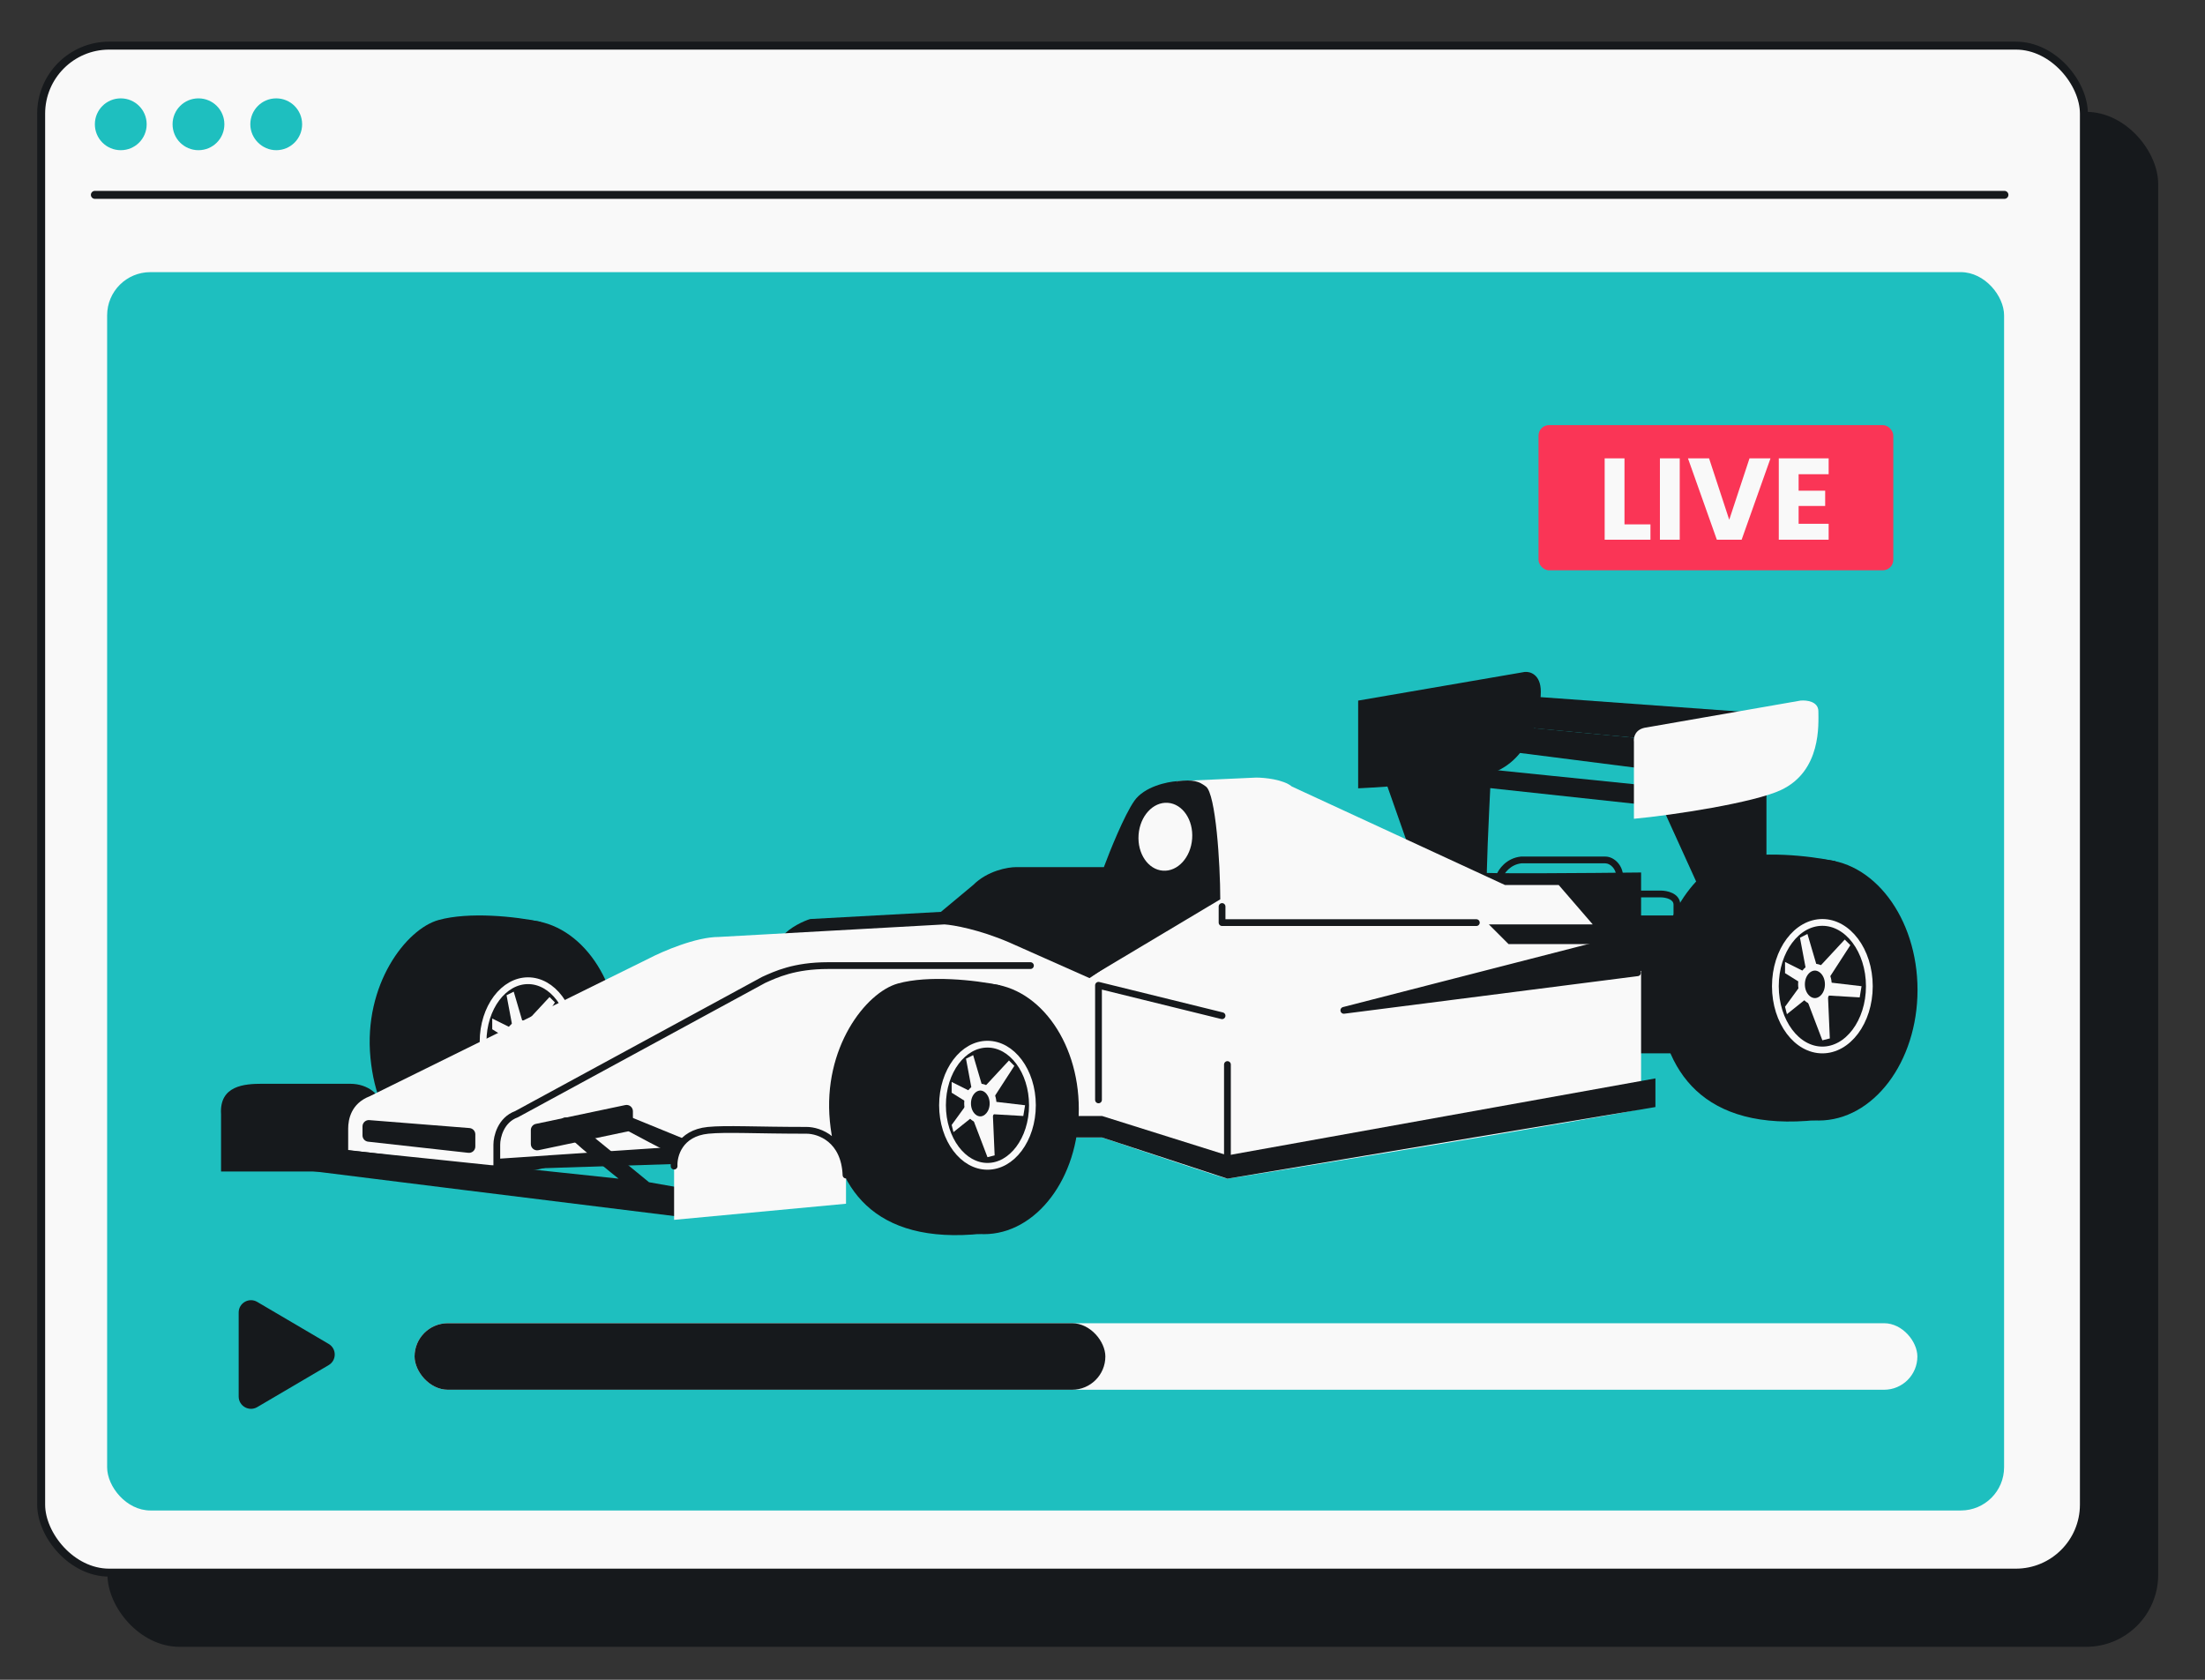 <svg width="210" height="160" viewBox="0 0 210 160" fill="none" xmlns="http://www.w3.org/2000/svg">
<rect x="0" y="0" width="210" height="160" fill="#333333" stroke="none"/>
<g clip-path="url(#clip0_807_3029)">
<rect x="10.237" y="10.655" width="195.304" height="146.204" rx="6.858" fill="#16191C"/>
<rect x="3.92" y="4.346" width="194.547" height="145.447" rx="6.479" fill="#F9F9F9" stroke="#16191C" stroke-width="0.758"/>
<path d="M11.502 14.306C12.868 14.306 13.969 13.204 13.969 11.837C13.969 10.471 12.868 9.369 11.502 9.369C10.136 9.369 9.035 10.471 9.035 11.837C9.035 13.204 10.136 14.306 11.502 14.306Z" fill="#1EBFBF"/>
<path d="M18.902 14.306C20.268 14.306 21.369 13.204 21.369 11.837C21.369 10.471 20.268 9.369 18.902 9.369C17.536 9.369 16.435 10.471 16.435 11.837C16.435 13.204 17.536 14.306 18.902 14.306Z" fill="#1EBFBF"/>
<path d="M26.307 14.306C27.673 14.306 28.774 13.204 28.774 11.837C28.774 10.471 27.673 9.369 26.307 9.369C24.942 9.369 23.84 10.471 23.84 11.837C23.84 13.204 24.986 14.306 26.307 14.306Z" fill="#1EBFBF"/>
<path d="M9.035 18.56H190.898" stroke="#16191C" stroke-width="0.758" stroke-linecap="round"/>
<rect x="10.203" y="25.922" width="180.662" height="117.951" rx="4.115" fill="#1EBFBF"/>
<mask id="mask0_807_3029" style="mask-type:alpha" maskUnits="userSpaceOnUse" x="11" y="25" width="182" height="119">
<rect x="11.501" y="25.962" width="180.662" height="117.951" rx="4.115" fill="#1EBFBF"/>
</mask>
<g mask="url(#mask0_807_3029)">
<path d="M156.294 83.104C151.349 83.161 141.355 83.241 140.945 83.104L136 100.329H161.411V87.197H156.294V83.104Z" fill="#16191C"/>
<path d="M144.868 81.91V81.588C144.856 81.588 144.844 81.588 144.832 81.59L144.868 81.91ZM152.884 81.91V82.233V81.91ZM159.383 87.879C159.383 88.058 159.527 88.202 159.706 88.202C159.884 88.202 160.028 88.058 160.028 87.879H159.383ZM143.124 83.559C143.267 83.176 143.835 82.35 144.904 82.231L144.832 81.59C143.445 81.744 142.717 82.805 142.519 83.332L143.124 83.559ZM144.868 82.233H152.884V81.588H144.868V82.233ZM152.884 82.233C153.113 82.233 153.373 82.357 153.583 82.588C153.791 82.817 153.925 83.125 153.925 83.445H154.571C154.571 82.947 154.364 82.488 154.061 82.154C153.759 81.822 153.337 81.588 152.884 81.588V82.233ZM155.954 85.474H158.171V84.828H155.954V85.474ZM158.171 85.474C158.395 85.474 158.727 85.52 158.99 85.646C159.246 85.769 159.383 85.934 159.383 86.174H160.028C160.028 85.595 159.654 85.249 159.27 85.064C158.893 84.884 158.458 84.828 158.171 84.828V85.474ZM159.383 86.174C159.383 86.176 159.383 86.177 159.383 86.179C159.383 86.18 159.383 86.182 159.383 86.184C159.383 86.185 159.383 86.187 159.383 86.188C159.383 86.19 159.383 86.192 159.383 86.193C159.383 86.195 159.383 86.196 159.383 86.198C159.383 86.2 159.383 86.201 159.383 86.203C159.383 86.204 159.383 86.206 159.383 86.207C159.383 86.209 159.383 86.211 159.383 86.212C159.383 86.214 159.383 86.216 159.383 86.217C159.383 86.219 159.383 86.22 159.383 86.222C159.383 86.223 159.383 86.225 159.383 86.227C159.383 86.228 159.383 86.23 159.383 86.231C159.383 86.233 159.383 86.234 159.383 86.236C159.383 86.238 159.383 86.239 159.383 86.241C159.383 86.242 159.383 86.244 159.383 86.246C159.383 86.247 159.383 86.249 159.383 86.25C159.383 86.252 159.383 86.254 159.383 86.255C159.383 86.257 159.383 86.258 159.383 86.26C159.383 86.261 159.383 86.263 159.383 86.264C159.383 86.266 159.383 86.268 159.383 86.269C159.383 86.271 159.383 86.272 159.383 86.274C159.383 86.275 159.383 86.277 159.383 86.279C159.383 86.28 159.383 86.282 159.383 86.283C159.383 86.285 159.383 86.287 159.383 86.288C159.383 86.29 159.383 86.291 159.383 86.293C159.383 86.294 159.383 86.296 159.383 86.297C159.383 86.299 159.383 86.301 159.383 86.302C159.383 86.304 159.383 86.305 159.383 86.307C159.383 86.308 159.383 86.31 159.383 86.312C159.383 86.313 159.383 86.315 159.383 86.316C159.383 86.318 159.383 86.319 159.383 86.321C159.383 86.323 159.383 86.324 159.383 86.326C159.383 86.327 159.383 86.329 159.383 86.33C159.383 86.332 159.383 86.333 159.383 86.335C159.383 86.337 159.383 86.338 159.383 86.34C159.383 86.341 159.383 86.343 159.383 86.344C159.383 86.346 159.383 86.347 159.383 86.349C159.383 86.35 159.383 86.352 159.383 86.354C159.383 86.355 159.383 86.357 159.383 86.358C159.383 86.36 159.383 86.361 159.383 86.363C159.383 86.364 159.383 86.366 159.383 86.368C159.383 86.369 159.383 86.371 159.383 86.372C159.383 86.374 159.383 86.375 159.383 86.377C159.383 86.378 159.383 86.38 159.383 86.381C159.383 86.383 159.383 86.385 159.383 86.386C159.383 86.388 159.383 86.389 159.383 86.391C159.383 86.392 159.383 86.394 159.383 86.395C159.383 86.397 159.383 86.398 159.383 86.4C159.383 86.401 159.383 86.403 159.383 86.404C159.383 86.406 159.383 86.407 159.383 86.409C159.383 86.411 159.383 86.412 159.383 86.414C159.383 86.415 159.383 86.417 159.383 86.418C159.383 86.42 159.383 86.421 159.383 86.423C159.383 86.424 159.383 86.426 159.383 86.427C159.383 86.429 159.383 86.43 159.383 86.432C159.383 86.433 159.383 86.435 159.383 86.437C159.383 86.438 159.383 86.44 159.383 86.441C159.383 86.443 159.383 86.444 159.383 86.446C159.383 86.447 159.383 86.449 159.383 86.45C159.383 86.452 159.383 86.453 159.383 86.455C159.383 86.456 159.383 86.458 159.383 86.459C159.383 86.461 159.383 86.462 159.383 86.464C159.383 86.466 159.383 86.467 159.383 86.469C159.383 86.47 159.383 86.472 159.383 86.473C159.383 86.475 159.383 86.476 159.383 86.478C159.383 86.479 159.383 86.481 159.383 86.482C159.383 86.484 159.383 86.485 159.383 86.487C159.383 86.488 159.383 86.49 159.383 86.491C159.383 86.493 159.383 86.494 159.383 86.496C159.383 86.497 159.383 86.499 159.383 86.5C159.383 86.502 159.383 86.503 159.383 86.505C159.383 86.506 159.383 86.508 159.383 86.509C159.383 86.511 159.383 86.512 159.383 86.514C159.383 86.515 159.383 86.517 159.383 86.518C159.383 86.52 159.383 86.521 159.383 86.523C159.383 86.524 159.383 86.526 159.383 86.527C159.383 86.529 159.383 86.53 159.383 86.532C159.383 86.533 159.383 86.535 159.383 86.536C159.383 86.538 159.383 86.539 159.383 86.541C159.383 86.542 159.383 86.544 159.383 86.545C159.383 86.547 159.383 86.548 159.383 86.549C159.383 86.551 159.383 86.552 159.383 86.554C159.383 86.555 159.383 86.557 159.383 86.558C159.383 86.56 159.383 86.561 159.383 86.563C159.383 86.564 159.383 86.566 159.383 86.567C159.383 86.569 159.383 86.57 159.383 86.572C159.383 86.573 159.383 86.575 159.383 86.576C159.383 86.578 159.383 86.579 159.383 86.581C159.383 86.582 159.383 86.584 159.383 86.585C159.383 86.587 159.383 86.588 159.383 86.59C159.383 86.591 159.383 86.593 159.383 86.594C159.383 86.595 159.383 86.597 159.383 86.598C159.383 86.6 159.383 86.601 159.383 86.603C159.383 86.604 159.383 86.606 159.383 86.607C159.383 86.609 159.383 86.61 159.383 86.612C159.383 86.613 159.383 86.615 159.383 86.616C159.383 86.617 159.383 86.619 159.383 86.62C159.383 86.622 159.383 86.623 159.383 86.625C159.383 86.626 159.383 86.628 159.383 86.629C159.383 86.63 159.383 86.632 159.383 86.633C159.383 86.635 159.383 86.636 159.383 86.638C159.383 86.639 159.383 86.641 159.383 86.642C159.383 86.644 159.383 86.645 159.383 86.647C159.383 86.648 159.383 86.65 159.383 86.651C159.383 86.652 159.383 86.654 159.383 86.655C159.383 86.657 159.383 86.658 159.383 86.66C159.383 86.661 159.383 86.662 159.383 86.664C159.383 86.665 159.383 86.667 159.383 86.668C159.383 86.67 159.383 86.671 159.383 86.673C159.383 86.674 159.383 86.675 159.383 86.677C159.383 86.678 159.383 86.68 159.383 86.681C159.383 86.683 159.383 86.684 159.383 86.686C159.383 86.687 159.383 86.688 159.383 86.69C159.383 86.691 159.383 86.693 159.383 86.694C159.383 86.696 159.383 86.697 159.383 86.698C159.383 86.7 159.383 86.701 159.383 86.703C159.383 86.704 159.383 86.706 159.383 86.707C159.383 86.709 159.383 86.71 159.383 86.711C159.383 86.713 159.383 86.714 159.383 86.716C159.383 86.717 159.383 86.719 159.383 86.72C159.383 86.721 159.383 86.723 159.383 86.724C159.383 86.726 159.383 86.727 159.383 86.728C159.383 86.73 159.383 86.731 159.383 86.733C159.383 86.734 159.383 86.736 159.383 86.737C159.383 86.738 159.383 86.74 159.383 86.741C159.383 86.743 159.383 86.744 159.383 86.745C159.383 86.747 159.383 86.748 159.383 86.75C159.383 86.751 159.383 86.752 159.383 86.754C159.383 86.755 159.383 86.757 159.383 86.758C159.383 86.76 159.383 86.761 159.383 86.762C159.383 86.764 159.383 86.765 159.383 86.767C159.383 86.768 159.383 86.769 159.383 86.771C159.383 86.772 159.383 86.774 159.383 86.775C159.383 86.776 159.383 86.778 159.383 86.779C159.383 86.781 159.383 86.782 159.383 86.783C159.383 86.785 159.383 86.786 159.383 86.788C159.383 86.789 159.383 86.79 159.383 86.792C159.383 86.793 159.383 86.795 159.383 86.796C159.383 86.797 159.383 86.799 159.383 86.8C159.383 86.802 159.383 86.803 159.383 86.804C159.383 86.806 159.383 86.807 159.383 86.808C159.383 86.81 159.383 86.811 159.383 86.813C159.383 86.814 159.383 86.815 159.383 86.817C159.383 86.818 159.383 86.82 159.383 86.821C159.383 86.822 159.383 86.824 159.383 86.825C159.383 86.826 159.383 86.828 159.383 86.829C159.383 86.831 159.383 86.832 159.383 86.833C159.383 86.835 159.383 86.836 159.383 86.838C159.383 86.839 159.383 86.84 159.383 86.842C159.383 86.843 159.383 86.844 159.383 86.846C159.383 86.847 159.383 86.848 159.383 86.85C159.383 86.851 159.383 86.853 159.383 86.854C159.383 86.855 159.383 86.857 159.383 86.858C159.383 86.859 159.383 86.861 159.383 86.862C159.383 86.864 159.383 86.865 159.383 86.866C159.383 86.868 159.383 86.869 159.383 86.87C159.383 86.872 159.383 86.873 159.383 86.874C159.383 86.876 159.383 86.877 159.383 86.878C159.383 86.88 159.383 86.881 159.383 86.882C159.383 86.884 159.383 86.885 159.383 86.886C159.383 86.888 159.383 86.889 159.383 86.891C159.383 86.892 159.383 86.893 159.383 86.895C159.383 86.896 159.383 86.897 159.383 86.899C159.383 86.9 159.383 86.901 159.383 86.903C159.383 86.904 159.383 86.905 159.383 86.907C159.383 86.908 159.383 86.909 159.383 86.911C159.383 86.912 159.383 86.913 159.383 86.915C159.383 86.916 159.383 86.918 159.383 86.919C159.383 86.92 159.383 86.921 159.383 86.923C159.383 86.924 159.383 86.925 159.383 86.927C159.383 86.928 159.383 86.93 159.383 86.931C159.383 86.932 159.383 86.933 159.383 86.935C159.383 86.936 159.383 86.938 159.383 86.939C159.383 86.94 159.383 86.942 159.383 86.943C159.383 86.944 159.383 86.945 159.383 86.947C159.383 86.948 159.383 86.949 159.383 86.951C159.383 86.952 159.383 86.953 159.383 86.955C159.383 86.956 159.383 86.957 159.383 86.959C159.383 86.96 159.383 86.961 159.383 86.963C159.383 86.964 159.383 86.965 159.383 86.967C159.383 86.968 159.383 86.969 159.383 86.971C159.383 86.972 159.383 86.973 159.383 86.974C159.383 86.976 159.383 86.977 159.383 86.978C159.383 86.98 159.383 86.981 159.383 86.982C159.383 86.984 159.383 86.985 159.383 86.986C159.383 86.987 159.383 86.989 159.383 86.99C159.383 86.991 159.383 86.993 159.383 86.994C159.383 86.995 159.383 86.997 159.383 86.998C159.383 86.999 159.383 87.001 159.383 87.002C159.383 87.003 159.383 87.004 159.383 87.006C159.383 87.007 159.383 87.008 159.383 87.01C159.383 87.011 159.383 87.012 159.383 87.013C159.383 87.015 159.383 87.016 159.383 87.017C159.383 87.019 159.383 87.02 159.383 87.021C159.383 87.022 159.383 87.024 159.383 87.025C159.383 87.026 159.383 87.028 159.383 87.029C159.383 87.03 159.383 87.031 159.383 87.033C159.383 87.034 159.383 87.035 159.383 87.037C159.383 87.038 159.383 87.039 159.383 87.04C159.383 87.042 159.383 87.043 159.383 87.044C159.383 87.046 159.383 87.047 159.383 87.048C159.383 87.049 159.383 87.051 159.383 87.052C159.383 87.053 159.383 87.054 159.383 87.056C159.383 87.057 159.383 87.058 159.383 87.059C159.383 87.061 159.383 87.062 159.383 87.063C159.383 87.064 159.383 87.066 159.383 87.067C159.383 87.068 159.383 87.07 159.383 87.071C159.383 87.072 159.383 87.073 159.383 87.075C159.383 87.076 159.383 87.077 159.383 87.078C159.383 87.08 159.383 87.081 159.383 87.082C159.383 87.083 159.383 87.085 159.383 87.086C159.383 87.087 159.383 87.088 159.383 87.09C159.383 87.091 159.383 87.092 159.383 87.093C159.383 87.095 159.383 87.096 159.383 87.097C159.383 87.098 159.383 87.1 159.383 87.101C159.383 87.102 159.383 87.103 159.383 87.105C159.383 87.106 159.383 87.107 159.383 87.108C159.383 87.11 159.383 87.111 159.383 87.112C159.383 87.113 159.383 87.115 159.383 87.116C159.383 87.117 159.383 87.118 159.383 87.12C159.383 87.121 159.383 87.122 159.383 87.123C159.383 87.124 159.383 87.126 159.383 87.127C159.383 87.128 159.383 87.129 159.383 87.131C159.383 87.132 159.383 87.133 159.383 87.134C159.383 87.135 159.383 87.137 159.383 87.138C159.383 87.139 159.383 87.14 159.383 87.142C159.383 87.143 159.383 87.144 159.383 87.145C159.383 87.146 159.383 87.148 159.383 87.149C159.383 87.15 159.383 87.151 159.383 87.153C159.383 87.154 159.383 87.155 159.383 87.156C159.383 87.157 159.383 87.159 159.383 87.16C159.383 87.161 159.383 87.162 159.383 87.163C159.383 87.165 159.383 87.166 159.383 87.167C159.383 87.168 159.383 87.169 159.383 87.171C159.383 87.172 159.383 87.173 159.383 87.174C159.383 87.175 159.383 87.177 159.383 87.178C159.383 87.179 159.383 87.18 159.383 87.181C159.383 87.183 159.383 87.184 159.383 87.185C159.383 87.186 159.383 87.187 159.383 87.189C159.383 87.19 159.383 87.191 159.383 87.192C159.383 87.193 159.383 87.195 159.383 87.196C159.383 87.197 159.383 87.198 159.383 87.199C159.383 87.201 159.383 87.202 159.383 87.203C159.383 87.204 159.383 87.205 159.383 87.206C159.383 87.208 159.383 87.209 159.383 87.21C159.383 87.211 159.383 87.212 159.383 87.213C159.383 87.215 159.383 87.216 159.383 87.217C159.383 87.218 159.383 87.219 159.383 87.221C159.383 87.222 159.383 87.223 159.383 87.224C159.383 87.225 159.383 87.226 159.383 87.228C159.383 87.229 159.383 87.23 159.383 87.231C159.383 87.232 159.383 87.233 159.383 87.235C159.383 87.236 159.383 87.237 159.383 87.238C159.383 87.239 159.383 87.24 159.383 87.242C159.383 87.243 159.383 87.244 159.383 87.245C159.383 87.246 159.383 87.247 159.383 87.249C159.383 87.25 159.383 87.251 159.383 87.252C159.383 87.253 159.383 87.254 159.383 87.255C159.383 87.257 159.383 87.258 159.383 87.259C159.383 87.26 159.383 87.261 159.383 87.262C159.383 87.263 159.383 87.265 159.383 87.266C159.383 87.267 159.383 87.268 159.383 87.269C159.383 87.27 159.383 87.271 159.383 87.273C159.383 87.274 159.383 87.275 159.383 87.276C159.383 87.277 159.383 87.278 159.383 87.279C159.383 87.281 159.383 87.282 159.383 87.283C159.383 87.284 159.383 87.285 159.383 87.286C159.383 87.287 159.383 87.288 159.383 87.29C159.383 87.291 159.383 87.292 159.383 87.293C159.383 87.294 159.383 87.295 159.383 87.296C159.383 87.297 159.383 87.299 159.383 87.3C159.383 87.301 159.383 87.302 159.383 87.303C159.383 87.304 159.383 87.305 159.383 87.306C159.383 87.308 159.383 87.309 159.383 87.31C159.383 87.311 159.383 87.312 159.383 87.313C159.383 87.314 159.383 87.315 159.383 87.316C159.383 87.317 159.383 87.319 159.383 87.32C159.383 87.321 159.383 87.322 159.383 87.323C159.383 87.324 159.383 87.325 159.383 87.326C159.383 87.328 159.383 87.329 159.383 87.33C159.383 87.331 159.383 87.332 159.383 87.333C159.383 87.334 159.383 87.335 159.383 87.336C159.383 87.337 159.383 87.338 159.383 87.34C159.383 87.341 159.383 87.342 159.383 87.343C159.383 87.344 159.383 87.345 159.383 87.346C159.383 87.347 159.383 87.348 159.383 87.349C159.383 87.35 159.383 87.352 159.383 87.353C159.383 87.354 159.383 87.355 159.383 87.356C159.383 87.357 159.383 87.358 159.383 87.359C159.383 87.36 159.383 87.361 159.383 87.362C159.383 87.363 159.383 87.364 159.383 87.365C159.383 87.367 159.383 87.368 159.383 87.369C159.383 87.37 159.383 87.371 159.383 87.372C159.383 87.373 159.383 87.374 159.383 87.375C159.383 87.376 159.383 87.377 159.383 87.378C159.383 87.379 159.383 87.38 159.383 87.382C159.383 87.383 159.383 87.384 159.383 87.385C159.383 87.386 159.383 87.387 159.383 87.388C159.383 87.389 159.383 87.39 159.383 87.391C159.383 87.392 159.383 87.393 159.383 87.394C159.383 87.395 159.383 87.396 159.383 87.397C159.383 87.398 159.383 87.399 159.383 87.4C159.383 87.401 159.383 87.403 159.383 87.404C159.383 87.405 159.383 87.406 159.383 87.407C159.383 87.408 159.383 87.409 159.383 87.41C159.383 87.411 159.383 87.412 159.383 87.413C159.383 87.414 159.383 87.415 159.383 87.416C159.383 87.417 159.383 87.418 159.383 87.419C159.383 87.42 159.383 87.421 159.383 87.422C159.383 87.423 159.383 87.424 159.383 87.425C159.383 87.426 159.383 87.427 159.383 87.428C159.383 87.43 159.383 87.43 159.383 87.431C159.383 87.433 159.383 87.434 159.383 87.435C159.383 87.436 159.383 87.437 159.383 87.438C159.383 87.439 159.383 87.44 159.383 87.441C159.383 87.442 159.383 87.443 159.383 87.444C159.383 87.445 159.383 87.446 159.383 87.447C159.383 87.448 159.383 87.449 159.383 87.45C159.383 87.451 159.383 87.452 159.383 87.453C159.383 87.454 159.383 87.455 159.383 87.456C159.383 87.457 159.383 87.458 159.383 87.459C159.383 87.46 159.383 87.461 159.383 87.462C159.383 87.463 159.383 87.464 159.383 87.465C159.383 87.466 159.383 87.467 159.383 87.468C159.383 87.469 159.383 87.47 159.383 87.471C159.383 87.472 159.383 87.473 159.383 87.474C159.383 87.475 159.383 87.476 159.383 87.477C159.383 87.478 159.383 87.479 159.383 87.48C159.383 87.481 159.383 87.482 159.383 87.483C159.383 87.484 159.383 87.484 159.383 87.486C159.383 87.487 159.383 87.487 159.383 87.488C159.383 87.489 159.383 87.49 159.383 87.491C159.383 87.492 159.383 87.493 159.383 87.494C159.383 87.495 159.383 87.496 159.383 87.497C159.383 87.498 159.383 87.499 159.383 87.5C159.383 87.501 159.383 87.502 159.383 87.503C159.383 87.504 159.383 87.505 159.383 87.506C159.383 87.507 159.383 87.508 159.383 87.509C159.383 87.51 159.383 87.511 159.383 87.511C159.383 87.513 159.383 87.513 159.383 87.514C159.383 87.515 159.383 87.516 159.383 87.517C159.383 87.518 159.383 87.519 159.383 87.52C159.383 87.521 159.383 87.522 159.383 87.523C159.383 87.524 159.383 87.525 159.383 87.526C159.383 87.527 159.383 87.528 159.383 87.529C159.383 87.529 159.383 87.53 159.383 87.531C159.383 87.532 159.383 87.533 159.383 87.534C159.383 87.535 159.383 87.536 159.383 87.537C159.383 87.538 159.383 87.539 159.383 87.54C159.383 87.541 159.383 87.542 159.383 87.543C159.383 87.543 159.383 87.544 159.383 87.545C159.383 87.546 159.383 87.547 159.383 87.548C159.383 87.549 159.383 87.55 159.383 87.551C159.383 87.552 159.383 87.553 159.383 87.554C159.383 87.555 159.383 87.555 159.383 87.556C159.383 87.557 159.383 87.558 159.383 87.559C159.383 87.56 159.383 87.561 159.383 87.562C159.383 87.563 159.383 87.564 159.383 87.564C159.383 87.565 159.383 87.566 159.383 87.567C159.383 87.568 159.383 87.569 159.383 87.57C159.383 87.571 159.383 87.572 159.383 87.573C159.383 87.573 159.383 87.574 159.383 87.575C159.383 87.576 159.383 87.577 159.383 87.578C159.383 87.579 159.383 87.58 159.383 87.581C159.383 87.582 159.383 87.582 159.383 87.583C159.383 87.584 159.383 87.585 159.383 87.586C159.383 87.587 159.383 87.588 159.383 87.589C159.383 87.589 159.383 87.59 159.383 87.591C159.383 87.592 159.383 87.593 159.383 87.594C159.383 87.595 159.383 87.596 159.383 87.596C159.383 87.597 159.383 87.598 159.383 87.599C159.383 87.6 159.383 87.601 159.383 87.602C159.383 87.603 159.383 87.603 159.383 87.604C159.383 87.605 159.383 87.606 159.383 87.607C159.383 87.608 159.383 87.609 159.383 87.609C159.383 87.61 159.383 87.611 159.383 87.612C159.383 87.613 159.383 87.614 159.383 87.615C159.383 87.615 159.383 87.616 159.383 87.617C159.383 87.618 159.383 87.619 159.383 87.62C159.383 87.621 159.383 87.621 159.383 87.622C159.383 87.623 159.383 87.624 159.383 87.625C159.383 87.626 159.383 87.626 159.383 87.627C159.383 87.628 159.383 87.629 159.383 87.63C159.383 87.63 159.383 87.631 159.383 87.632C159.383 87.633 159.383 87.634 159.383 87.635C159.383 87.635 159.383 87.636 159.383 87.637C159.383 87.638 159.383 87.639 159.383 87.64C159.383 87.641 159.383 87.641 159.383 87.642C159.383 87.643 159.383 87.644 159.383 87.645C159.383 87.645 159.383 87.646 159.383 87.647C159.383 87.648 159.383 87.649 159.383 87.65C159.383 87.65 159.383 87.651 159.383 87.652C159.383 87.653 159.383 87.654 159.383 87.654C159.383 87.655 159.383 87.656 159.383 87.657C159.383 87.658 159.383 87.658 159.383 87.659C159.383 87.66 159.383 87.661 159.383 87.662C159.383 87.662 159.383 87.663 159.383 87.664C159.383 87.665 159.383 87.666 159.383 87.666C159.383 87.667 159.383 87.668 159.383 87.669C159.383 87.669 159.383 87.67 159.383 87.671C159.383 87.672 159.383 87.673 159.383 87.674C159.383 87.674 159.383 87.675 159.383 87.676C159.383 87.677 159.383 87.677 159.383 87.678C159.383 87.679 159.383 87.68 159.383 87.68C159.383 87.681 159.383 87.682 159.383 87.683C159.383 87.684 159.383 87.684 159.383 87.685C159.383 87.686 159.383 87.687 159.383 87.687C159.383 87.688 159.383 87.689 159.383 87.69C159.383 87.691 159.383 87.691 159.383 87.692C159.383 87.693 159.383 87.694 159.383 87.694C159.383 87.695 159.383 87.696 159.383 87.697C159.383 87.697 159.383 87.698 159.383 87.699C159.383 87.7 159.383 87.7 159.383 87.701C159.383 87.702 159.383 87.703 159.383 87.703C159.383 87.704 159.383 87.705 159.383 87.706C159.383 87.706 159.383 87.707 159.383 87.708C159.383 87.709 159.383 87.709 159.383 87.71C159.383 87.711 159.383 87.712 159.383 87.712C159.383 87.713 159.383 87.714 159.383 87.715C159.383 87.715 159.383 87.716 159.383 87.717C159.383 87.717 159.383 87.718 159.383 87.719C159.383 87.72 159.383 87.72 159.383 87.721C159.383 87.722 159.383 87.722 159.383 87.723C159.383 87.724 159.383 87.725 159.383 87.725C159.383 87.726 159.383 87.727 159.383 87.728C159.383 87.728 159.383 87.729 159.383 87.73C159.383 87.73 159.383 87.731 159.383 87.732C159.383 87.733 159.383 87.733 159.383 87.734C159.383 87.735 159.383 87.735 159.383 87.736C159.383 87.737 159.383 87.737 159.383 87.738C159.383 87.739 159.383 87.74 159.383 87.74C159.383 87.741 159.383 87.742 159.383 87.742C159.383 87.743 159.383 87.744 159.383 87.744C159.383 87.745 159.383 87.746 159.383 87.746C159.383 87.747 159.383 87.748 159.383 87.749C159.383 87.749 159.383 87.75 159.383 87.751C159.383 87.751 159.383 87.752 159.383 87.753C159.383 87.753 159.383 87.754 159.383 87.755C159.383 87.755 159.383 87.756 159.383 87.757C159.383 87.757 159.383 87.758 159.383 87.759C159.383 87.759 159.383 87.76 159.383 87.761C159.383 87.761 159.383 87.762 159.383 87.763C159.383 87.763 159.383 87.764 159.383 87.765C159.383 87.765 159.383 87.766 159.383 87.767C159.383 87.767 159.383 87.768 159.383 87.769C159.383 87.769 159.383 87.77 159.383 87.771C159.383 87.771 159.383 87.772 159.383 87.773C159.383 87.773 159.383 87.774 159.383 87.775C159.383 87.775 159.383 87.776 159.383 87.776C159.383 87.777 159.383 87.778 159.383 87.778C159.383 87.779 159.383 87.78 159.383 87.78C159.383 87.781 159.383 87.782 159.383 87.782C159.383 87.783 159.383 87.784 159.383 87.784C159.383 87.785 159.383 87.785 159.383 87.786C159.383 87.787 159.383 87.787 159.383 87.788C159.383 87.788 159.383 87.789 159.383 87.79C159.383 87.79 159.383 87.791 159.383 87.792C159.383 87.792 159.383 87.793 159.383 87.793C159.383 87.794 159.383 87.795 159.383 87.795C159.383 87.796 159.383 87.796 159.383 87.797C159.383 87.798 159.383 87.798 159.383 87.799C159.383 87.8 159.383 87.8 159.383 87.801C159.383 87.801 159.383 87.802 159.383 87.803C159.383 87.803 159.383 87.804 159.383 87.804C159.383 87.805 159.383 87.806 159.383 87.806C159.383 87.807 159.383 87.807 159.383 87.808C159.383 87.808 159.383 87.809 159.383 87.81C159.383 87.81 159.383 87.811 159.383 87.811C159.383 87.812 159.383 87.813 159.383 87.813C159.383 87.814 159.383 87.814 159.383 87.815C159.383 87.816 159.383 87.816 159.383 87.817C159.383 87.817 159.383 87.818 159.383 87.818C159.383 87.819 159.383 87.82 159.383 87.82C159.383 87.821 159.383 87.821 159.383 87.822C159.383 87.822 159.383 87.823 159.383 87.823C159.383 87.824 159.383 87.825 159.383 87.825C159.383 87.826 159.383 87.826 159.383 87.827C159.383 87.828 159.383 87.828 159.383 87.829C159.383 87.829 159.383 87.83 159.383 87.83C159.383 87.831 159.383 87.831 159.383 87.832C159.383 87.832 159.383 87.833 159.383 87.834C159.383 87.834 159.383 87.835 159.383 87.835C159.383 87.836 159.383 87.836 159.383 87.837C159.383 87.837 159.383 87.838 159.383 87.838C159.383 87.839 159.383 87.839 159.383 87.84C159.383 87.841 159.383 87.841 159.383 87.842C159.383 87.842 159.383 87.843 159.383 87.843C159.383 87.844 159.383 87.844 159.383 87.845C159.383 87.845 159.383 87.846 159.383 87.846C159.383 87.847 159.383 87.847 159.383 87.848C159.383 87.848 159.383 87.849 159.383 87.849C159.383 87.85 159.383 87.85 159.383 87.851C159.383 87.851 159.383 87.852 159.383 87.852C159.383 87.853 159.383 87.853 159.383 87.854C159.383 87.854 159.383 87.855 159.383 87.855C159.383 87.856 159.383 87.856 159.383 87.857C159.383 87.857 159.383 87.858 159.383 87.858C159.383 87.859 159.383 87.859 159.383 87.86C159.383 87.86 159.383 87.861 159.383 87.861C159.383 87.862 159.383 87.862 159.383 87.863C159.383 87.863 159.383 87.864 159.383 87.864C159.383 87.865 159.383 87.865 159.383 87.866C159.383 87.866 159.383 87.867 159.383 87.867C159.383 87.868 159.383 87.868 159.383 87.868C159.383 87.869 159.383 87.87 159.383 87.87C159.383 87.87 159.383 87.871 159.383 87.871C159.383 87.872 159.383 87.872 159.383 87.873C159.383 87.873 159.383 87.874 159.383 87.874C159.383 87.875 159.383 87.875 159.383 87.876C159.383 87.876 159.383 87.876 159.383 87.877C159.383 87.877 159.383 87.878 159.383 87.878C159.383 87.879 159.383 87.879 159.383 87.879H160.028C160.028 87.879 160.028 87.879 160.028 87.878C160.028 87.878 160.028 87.877 160.028 87.877C160.028 87.876 160.028 87.876 160.028 87.876C160.028 87.875 160.028 87.875 160.028 87.874C160.028 87.874 160.028 87.873 160.028 87.873C160.028 87.872 160.028 87.872 160.028 87.871C160.028 87.871 160.028 87.87 160.028 87.87C160.028 87.87 160.028 87.869 160.028 87.868C160.028 87.868 160.028 87.868 160.028 87.867C160.028 87.867 160.028 87.866 160.028 87.866C160.028 87.865 160.028 87.865 160.028 87.864C160.028 87.864 160.028 87.863 160.028 87.863C160.028 87.862 160.028 87.862 160.028 87.861C160.028 87.861 160.028 87.86 160.028 87.86C160.028 87.859 160.028 87.859 160.028 87.858C160.028 87.858 160.028 87.857 160.028 87.857C160.028 87.856 160.028 87.856 160.028 87.855C160.028 87.855 160.028 87.854 160.028 87.854C160.028 87.853 160.028 87.853 160.028 87.852C160.028 87.852 160.028 87.851 160.028 87.851C160.028 87.85 160.028 87.85 160.028 87.849C160.028 87.849 160.028 87.848 160.028 87.848C160.028 87.847 160.028 87.847 160.028 87.846C160.028 87.846 160.028 87.845 160.028 87.845C160.028 87.844 160.028 87.844 160.028 87.843C160.028 87.843 160.028 87.842 160.028 87.842C160.028 87.841 160.028 87.841 160.028 87.84C160.028 87.839 160.028 87.839 160.028 87.838C160.028 87.838 160.028 87.837 160.028 87.837C160.028 87.836 160.028 87.836 160.028 87.835C160.028 87.835 160.028 87.834 160.028 87.834C160.028 87.833 160.028 87.832 160.028 87.832C160.028 87.831 160.028 87.831 160.028 87.83C160.028 87.83 160.028 87.829 160.028 87.829C160.028 87.828 160.028 87.828 160.028 87.827C160.028 87.826 160.028 87.826 160.028 87.825C160.028 87.825 160.028 87.824 160.028 87.823C160.028 87.823 160.028 87.822 160.028 87.822C160.028 87.821 160.028 87.821 160.028 87.82C160.028 87.82 160.028 87.819 160.028 87.818C160.028 87.818 160.028 87.817 160.028 87.817C160.028 87.816 160.028 87.816 160.028 87.815C160.028 87.814 160.028 87.814 160.028 87.813C160.028 87.813 160.028 87.812 160.028 87.811C160.028 87.811 160.028 87.81 160.028 87.81C160.028 87.809 160.028 87.808 160.028 87.808C160.028 87.807 160.028 87.807 160.028 87.806C160.028 87.806 160.028 87.805 160.028 87.804C160.028 87.804 160.028 87.803 160.028 87.803C160.028 87.802 160.028 87.801 160.028 87.801C160.028 87.8 160.028 87.8 160.028 87.799C160.028 87.798 160.028 87.798 160.028 87.797C160.028 87.796 160.028 87.796 160.028 87.795C160.028 87.795 160.028 87.794 160.028 87.793C160.028 87.793 160.028 87.792 160.028 87.792C160.028 87.791 160.028 87.79 160.028 87.79C160.028 87.789 160.028 87.788 160.028 87.788C160.028 87.787 160.028 87.787 160.028 87.786C160.028 87.785 160.028 87.785 160.028 87.784C160.028 87.784 160.028 87.783 160.028 87.782C160.028 87.782 160.028 87.781 160.028 87.78C160.028 87.78 160.028 87.779 160.028 87.778C160.028 87.778 160.028 87.777 160.028 87.776C160.028 87.776 160.028 87.775 160.028 87.775C160.028 87.774 160.028 87.773 160.028 87.773C160.028 87.772 160.028 87.771 160.028 87.771C160.028 87.77 160.028 87.769 160.028 87.769C160.028 87.768 160.028 87.767 160.028 87.767C160.028 87.766 160.028 87.765 160.028 87.765C160.028 87.764 160.028 87.763 160.028 87.763C160.028 87.762 160.028 87.761 160.028 87.761C160.028 87.76 160.028 87.759 160.028 87.759C160.028 87.758 160.028 87.757 160.028 87.757C160.028 87.756 160.028 87.755 160.028 87.755C160.028 87.754 160.028 87.753 160.028 87.753C160.028 87.752 160.028 87.751 160.028 87.751C160.028 87.75 160.028 87.749 160.028 87.749C160.028 87.748 160.028 87.747 160.028 87.746C160.028 87.746 160.028 87.745 160.028 87.744C160.028 87.744 160.028 87.743 160.028 87.742C160.028 87.742 160.028 87.741 160.028 87.74C160.028 87.74 160.028 87.739 160.028 87.738C160.028 87.737 160.028 87.737 160.028 87.736C160.028 87.735 160.028 87.735 160.028 87.734C160.028 87.733 160.028 87.733 160.028 87.732C160.028 87.731 160.028 87.73 160.028 87.73C160.028 87.729 160.028 87.728 160.028 87.728C160.028 87.727 160.028 87.726 160.028 87.725C160.028 87.725 160.028 87.724 160.028 87.723C160.028 87.722 160.028 87.722 160.028 87.721C160.028 87.72 160.028 87.72 160.028 87.719C160.028 87.718 160.028 87.717 160.028 87.717C160.028 87.716 160.028 87.715 160.028 87.715C160.028 87.714 160.028 87.713 160.028 87.712C160.028 87.712 160.028 87.711 160.028 87.71C160.028 87.709 160.028 87.709 160.028 87.708C160.028 87.707 160.028 87.706 160.028 87.706C160.028 87.705 160.028 87.704 160.028 87.703C160.028 87.703 160.028 87.702 160.028 87.701C160.028 87.7 160.028 87.7 160.028 87.699C160.028 87.698 160.028 87.697 160.028 87.697C160.028 87.696 160.028 87.695 160.028 87.694C160.028 87.694 160.028 87.693 160.028 87.692C160.028 87.691 160.028 87.691 160.028 87.69C160.028 87.689 160.028 87.688 160.028 87.687C160.028 87.687 160.028 87.686 160.028 87.685C160.028 87.684 160.028 87.684 160.028 87.683C160.028 87.682 160.028 87.681 160.028 87.68C160.028 87.68 160.028 87.679 160.028 87.678C160.028 87.677 160.028 87.677 160.028 87.676C160.028 87.675 160.028 87.674 160.028 87.674C160.028 87.673 160.028 87.672 160.028 87.671C160.028 87.67 160.028 87.669 160.028 87.669C160.028 87.668 160.028 87.667 160.028 87.666C160.028 87.666 160.028 87.665 160.028 87.664C160.028 87.663 160.028 87.662 160.028 87.662C160.028 87.661 160.028 87.66 160.028 87.659C160.028 87.658 160.028 87.658 160.028 87.657C160.028 87.656 160.028 87.655 160.028 87.654C160.028 87.654 160.028 87.653 160.028 87.652C160.028 87.651 160.028 87.65 160.028 87.65C160.028 87.649 160.028 87.648 160.028 87.647C160.028 87.646 160.028 87.645 160.028 87.645C160.028 87.644 160.028 87.643 160.028 87.642C160.028 87.641 160.028 87.641 160.028 87.64C160.028 87.639 160.028 87.638 160.028 87.637C160.028 87.636 160.028 87.635 160.028 87.635C160.028 87.634 160.028 87.633 160.028 87.632C160.028 87.631 160.028 87.63 160.028 87.63C160.028 87.629 160.028 87.628 160.028 87.627C160.028 87.626 160.028 87.626 160.028 87.625C160.028 87.624 160.028 87.623 160.028 87.622C160.028 87.621 160.028 87.621 160.028 87.62C160.028 87.619 160.028 87.618 160.028 87.617C160.028 87.616 160.028 87.615 160.028 87.615C160.028 87.614 160.028 87.613 160.028 87.612C160.028 87.611 160.028 87.61 160.028 87.609C160.028 87.609 160.028 87.608 160.028 87.607C160.028 87.606 160.028 87.605 160.028 87.604C160.028 87.603 160.028 87.603 160.028 87.602C160.028 87.601 160.028 87.6 160.028 87.599C160.028 87.598 160.028 87.597 160.028 87.596C160.028 87.596 160.028 87.595 160.028 87.594C160.028 87.593 160.028 87.592 160.028 87.591C160.028 87.59 160.028 87.589 160.028 87.589C160.028 87.588 160.028 87.587 160.028 87.586C160.028 87.585 160.028 87.584 160.028 87.583C160.028 87.582 160.028 87.582 160.028 87.581C160.028 87.58 160.028 87.579 160.028 87.578C160.028 87.577 160.028 87.576 160.028 87.575C160.028 87.574 160.028 87.573 160.028 87.573C160.028 87.572 160.028 87.571 160.028 87.57C160.028 87.569 160.028 87.568 160.028 87.567C160.028 87.566 160.028 87.565 160.028 87.564C160.028 87.564 160.028 87.563 160.028 87.562C160.028 87.561 160.028 87.56 160.028 87.559C160.028 87.558 160.028 87.557 160.028 87.556C160.028 87.555 160.028 87.555 160.028 87.554C160.028 87.553 160.028 87.552 160.028 87.551C160.028 87.55 160.028 87.549 160.028 87.548C160.028 87.547 160.028 87.546 160.028 87.545C160.028 87.544 160.028 87.543 160.028 87.543C160.028 87.542 160.028 87.541 160.028 87.54C160.028 87.539 160.028 87.538 160.028 87.537C160.028 87.536 160.028 87.535 160.028 87.534C160.028 87.533 160.028 87.532 160.028 87.531C160.028 87.53 160.028 87.529 160.028 87.529C160.028 87.528 160.028 87.527 160.028 87.526C160.028 87.525 160.028 87.524 160.028 87.523C160.028 87.522 160.028 87.521 160.028 87.52C160.028 87.519 160.028 87.518 160.028 87.517C160.028 87.516 160.028 87.515 160.028 87.514C160.028 87.513 160.028 87.513 160.028 87.511C160.028 87.511 160.028 87.51 160.028 87.509C160.028 87.508 160.028 87.507 160.028 87.506C160.028 87.505 160.028 87.504 160.028 87.503C160.028 87.502 160.028 87.501 160.028 87.5C160.028 87.499 160.028 87.498 160.028 87.497C160.028 87.496 160.028 87.495 160.028 87.494C160.028 87.493 160.028 87.492 160.028 87.491C160.028 87.49 160.028 87.489 160.028 87.488C160.028 87.487 160.028 87.487 160.028 87.486C160.028 87.484 160.028 87.484 160.028 87.483C160.028 87.482 160.028 87.481 160.028 87.48C160.028 87.479 160.028 87.478 160.028 87.477C160.028 87.476 160.028 87.475 160.028 87.474C160.028 87.473 160.028 87.472 160.028 87.471C160.028 87.47 160.028 87.469 160.028 87.468C160.028 87.467 160.028 87.466 160.028 87.465C160.028 87.464 160.028 87.463 160.028 87.462C160.028 87.461 160.028 87.46 160.028 87.459C160.028 87.458 160.028 87.457 160.028 87.456C160.028 87.455 160.028 87.454 160.028 87.453C160.028 87.452 160.028 87.451 160.028 87.45C160.028 87.449 160.028 87.448 160.028 87.447C160.028 87.446 160.028 87.445 160.028 87.444C160.028 87.443 160.028 87.442 160.028 87.441C160.028 87.44 160.028 87.439 160.028 87.438C160.028 87.437 160.028 87.436 160.028 87.435C160.028 87.434 160.028 87.433 160.028 87.431C160.028 87.43 160.028 87.43 160.028 87.428C160.028 87.427 160.028 87.426 160.028 87.425C160.028 87.424 160.028 87.423 160.028 87.422C160.028 87.421 160.028 87.42 160.028 87.419C160.028 87.418 160.028 87.417 160.028 87.416C160.028 87.415 160.028 87.414 160.028 87.413C160.028 87.412 160.028 87.411 160.028 87.41C160.028 87.409 160.028 87.408 160.028 87.407C160.028 87.406 160.028 87.405 160.028 87.404C160.028 87.403 160.028 87.401 160.028 87.4C160.028 87.399 160.028 87.398 160.028 87.397C160.028 87.396 160.028 87.395 160.028 87.394C160.028 87.393 160.028 87.392 160.028 87.391C160.028 87.39 160.028 87.389 160.028 87.388C160.028 87.387 160.028 87.386 160.028 87.385C160.028 87.384 160.028 87.383 160.028 87.382C160.028 87.38 160.028 87.379 160.028 87.378C160.028 87.377 160.028 87.376 160.028 87.375C160.028 87.374 160.028 87.373 160.028 87.372C160.028 87.371 160.028 87.37 160.028 87.369C160.028 87.368 160.028 87.367 160.028 87.365C160.028 87.364 160.028 87.363 160.028 87.362C160.028 87.361 160.028 87.36 160.028 87.359C160.028 87.358 160.028 87.357 160.028 87.356C160.028 87.355 160.028 87.354 160.028 87.353C160.028 87.352 160.028 87.35 160.028 87.349C160.028 87.348 160.028 87.347 160.028 87.346C160.028 87.345 160.028 87.344 160.028 87.343C160.028 87.342 160.028 87.341 160.028 87.34C160.028 87.338 160.028 87.337 160.028 87.336C160.028 87.335 160.028 87.334 160.028 87.333C160.028 87.332 160.028 87.331 160.028 87.33C160.028 87.329 160.028 87.328 160.028 87.326C160.028 87.325 160.028 87.324 160.028 87.323C160.028 87.322 160.028 87.321 160.028 87.32C160.028 87.319 160.028 87.317 160.028 87.316C160.028 87.315 160.028 87.314 160.028 87.313C160.028 87.312 160.028 87.311 160.028 87.31C160.028 87.309 160.028 87.308 160.028 87.306C160.028 87.305 160.028 87.304 160.028 87.303C160.028 87.302 160.028 87.301 160.028 87.3C160.028 87.299 160.028 87.297 160.028 87.296C160.028 87.295 160.028 87.294 160.028 87.293C160.028 87.292 160.028 87.291 160.028 87.29C160.028 87.288 160.028 87.287 160.028 87.286C160.028 87.285 160.028 87.284 160.028 87.283C160.028 87.282 160.028 87.281 160.028 87.279C160.028 87.278 160.028 87.277 160.028 87.276C160.028 87.275 160.028 87.274 160.028 87.273C160.028 87.271 160.028 87.27 160.028 87.269C160.028 87.268 160.028 87.267 160.028 87.266C160.028 87.265 160.028 87.263 160.028 87.262C160.028 87.261 160.028 87.26 160.028 87.259C160.028 87.258 160.028 87.257 160.028 87.255C160.028 87.254 160.028 87.253 160.028 87.252C160.028 87.251 160.028 87.25 160.028 87.249C160.028 87.247 160.028 87.246 160.028 87.245C160.028 87.244 160.028 87.243 160.028 87.242C160.028 87.24 160.028 87.239 160.028 87.238C160.028 87.237 160.028 87.236 160.028 87.235C160.028 87.233 160.028 87.232 160.028 87.231C160.028 87.23 160.028 87.229 160.028 87.228C160.028 87.226 160.028 87.225 160.028 87.224C160.028 87.223 160.028 87.222 160.028 87.221C160.028 87.219 160.028 87.218 160.028 87.217C160.028 87.216 160.028 87.215 160.028 87.213C160.028 87.212 160.028 87.211 160.028 87.21C160.028 87.209 160.028 87.208 160.028 87.206C160.028 87.205 160.028 87.204 160.028 87.203C160.028 87.202 160.028 87.201 160.028 87.199C160.028 87.198 160.028 87.197 160.028 87.196C160.028 87.195 160.028 87.193 160.028 87.192C160.028 87.191 160.028 87.19 160.028 87.189C160.028 87.187 160.028 87.186 160.028 87.185C160.028 87.184 160.028 87.183 160.028 87.181C160.028 87.18 160.028 87.179 160.028 87.178C160.028 87.177 160.028 87.175 160.028 87.174C160.028 87.173 160.028 87.172 160.028 87.171C160.028 87.169 160.028 87.168 160.028 87.167C160.028 87.166 160.028 87.165 160.028 87.163C160.028 87.162 160.028 87.161 160.028 87.16C160.028 87.159 160.028 87.157 160.028 87.156C160.028 87.155 160.028 87.154 160.028 87.153C160.028 87.151 160.028 87.15 160.028 87.149C160.028 87.148 160.028 87.146 160.028 87.145C160.028 87.144 160.028 87.143 160.028 87.142C160.028 87.14 160.028 87.139 160.028 87.138C160.028 87.137 160.028 87.135 160.028 87.134C160.028 87.133 160.028 87.132 160.028 87.131C160.028 87.129 160.028 87.128 160.028 87.127C160.028 87.126 160.028 87.124 160.028 87.123C160.028 87.122 160.028 87.121 160.028 87.12C160.028 87.118 160.028 87.117 160.028 87.116C160.028 87.115 160.028 87.113 160.028 87.112C160.028 87.111 160.028 87.11 160.028 87.108C160.028 87.107 160.028 87.106 160.028 87.105C160.028 87.103 160.028 87.102 160.028 87.101C160.028 87.1 160.028 87.098 160.028 87.097C160.028 87.096 160.028 87.095 160.028 87.093C160.028 87.092 160.028 87.091 160.028 87.09C160.028 87.088 160.028 87.087 160.028 87.086C160.028 87.085 160.028 87.083 160.028 87.082C160.028 87.081 160.028 87.08 160.028 87.078C160.028 87.077 160.028 87.076 160.028 87.075C160.028 87.073 160.028 87.072 160.028 87.071C160.028 87.07 160.028 87.068 160.028 87.067C160.028 87.066 160.028 87.064 160.028 87.063C160.028 87.062 160.028 87.061 160.028 87.059C160.028 87.058 160.028 87.057 160.028 87.056C160.028 87.054 160.028 87.053 160.028 87.052C160.028 87.051 160.028 87.049 160.028 87.048C160.028 87.047 160.028 87.046 160.028 87.044C160.028 87.043 160.028 87.042 160.028 87.04C160.028 87.039 160.028 87.038 160.028 87.037C160.028 87.035 160.028 87.034 160.028 87.033C160.028 87.031 160.028 87.03 160.028 87.029C160.028 87.028 160.028 87.026 160.028 87.025C160.028 87.024 160.028 87.022 160.028 87.021C160.028 87.02 160.028 87.019 160.028 87.017C160.028 87.016 160.028 87.015 160.028 87.013C160.028 87.012 160.028 87.011 160.028 87.01C160.028 87.008 160.028 87.007 160.028 87.006C160.028 87.004 160.028 87.003 160.028 87.002C160.028 87.001 160.028 86.999 160.028 86.998C160.028 86.997 160.028 86.995 160.028 86.994C160.028 86.993 160.028 86.991 160.028 86.99C160.028 86.989 160.028 86.987 160.028 86.986C160.028 86.985 160.028 86.984 160.028 86.982C160.028 86.981 160.028 86.98 160.028 86.978C160.028 86.977 160.028 86.976 160.028 86.974C160.028 86.973 160.028 86.972 160.028 86.971C160.028 86.969 160.028 86.968 160.028 86.967C160.028 86.965 160.028 86.964 160.028 86.963C160.028 86.961 160.028 86.96 160.028 86.959C160.028 86.957 160.028 86.956 160.028 86.955C160.028 86.953 160.028 86.952 160.028 86.951C160.028 86.949 160.028 86.948 160.028 86.947C160.028 86.945 160.028 86.944 160.028 86.943C160.028 86.942 160.028 86.94 160.028 86.939C160.028 86.938 160.028 86.936 160.028 86.935C160.028 86.933 160.028 86.932 160.028 86.931C160.028 86.93 160.028 86.928 160.028 86.927C160.028 86.925 160.028 86.924 160.028 86.923C160.028 86.921 160.028 86.92 160.028 86.919C160.028 86.918 160.028 86.916 160.028 86.915C160.028 86.913 160.028 86.912 160.028 86.911C160.028 86.909 160.028 86.908 160.028 86.907C160.028 86.905 160.028 86.904 160.028 86.903C160.028 86.901 160.028 86.9 160.028 86.899C160.028 86.897 160.028 86.896 160.028 86.895C160.028 86.893 160.028 86.892 160.028 86.891C160.028 86.889 160.028 86.888 160.028 86.886C160.028 86.885 160.028 86.884 160.028 86.882C160.028 86.881 160.028 86.88 160.028 86.878C160.028 86.877 160.028 86.876 160.028 86.874C160.028 86.873 160.028 86.872 160.028 86.87C160.028 86.869 160.028 86.868 160.028 86.866C160.028 86.865 160.028 86.864 160.028 86.862C160.028 86.861 160.028 86.859 160.028 86.858C160.028 86.857 160.028 86.855 160.028 86.854C160.028 86.853 160.028 86.851 160.028 86.85C160.028 86.848 160.028 86.847 160.028 86.846C160.028 86.844 160.028 86.843 160.028 86.842C160.028 86.84 160.028 86.839 160.028 86.838C160.028 86.836 160.028 86.835 160.028 86.833C160.028 86.832 160.028 86.831 160.028 86.829C160.028 86.828 160.028 86.826 160.028 86.825C160.028 86.824 160.028 86.822 160.028 86.821C160.028 86.82 160.028 86.818 160.028 86.817C160.028 86.815 160.028 86.814 160.028 86.813C160.028 86.811 160.028 86.81 160.028 86.808C160.028 86.807 160.028 86.806 160.028 86.804C160.028 86.803 160.028 86.802 160.028 86.8C160.028 86.799 160.028 86.797 160.028 86.796C160.028 86.795 160.028 86.793 160.028 86.792C160.028 86.79 160.028 86.789 160.028 86.788C160.028 86.786 160.028 86.785 160.028 86.783C160.028 86.782 160.028 86.781 160.028 86.779C160.028 86.778 160.028 86.776 160.028 86.775C160.028 86.774 160.028 86.772 160.028 86.771C160.028 86.769 160.028 86.768 160.028 86.767C160.028 86.765 160.028 86.764 160.028 86.762C160.028 86.761 160.028 86.76 160.028 86.758C160.028 86.757 160.028 86.755 160.028 86.754C160.028 86.752 160.028 86.751 160.028 86.75C160.028 86.748 160.028 86.747 160.028 86.745C160.028 86.744 160.028 86.743 160.028 86.741C160.028 86.74 160.028 86.738 160.028 86.737C160.028 86.736 160.028 86.734 160.028 86.733C160.028 86.731 160.028 86.73 160.028 86.728C160.028 86.727 160.028 86.726 160.028 86.724C160.028 86.723 160.028 86.721 160.028 86.72C160.028 86.719 160.028 86.717 160.028 86.716C160.028 86.714 160.028 86.713 160.028 86.711C160.028 86.71 160.028 86.709 160.028 86.707C160.028 86.706 160.028 86.704 160.028 86.703C160.028 86.701 160.028 86.7 160.028 86.698C160.028 86.697 160.028 86.696 160.028 86.694C160.028 86.693 160.028 86.691 160.028 86.69C160.028 86.688 160.028 86.687 160.028 86.686C160.028 86.684 160.028 86.683 160.028 86.681C160.028 86.68 160.028 86.678 160.028 86.677C160.028 86.675 160.028 86.674 160.028 86.673C160.028 86.671 160.028 86.67 160.028 86.668C160.028 86.667 160.028 86.665 160.028 86.664C160.028 86.662 160.028 86.661 160.028 86.66C160.028 86.658 160.028 86.657 160.028 86.655C160.028 86.654 160.028 86.652 160.028 86.651C160.028 86.65 160.028 86.648 160.028 86.647C160.028 86.645 160.028 86.644 160.028 86.642C160.028 86.641 160.028 86.639 160.028 86.638C160.028 86.636 160.028 86.635 160.028 86.633C160.028 86.632 160.028 86.63 160.028 86.629C160.028 86.628 160.028 86.626 160.028 86.625C160.028 86.623 160.028 86.622 160.028 86.62C160.028 86.619 160.028 86.617 160.028 86.616C160.028 86.615 160.028 86.613 160.028 86.612C160.028 86.61 160.028 86.609 160.028 86.607C160.028 86.606 160.028 86.604 160.028 86.603C160.028 86.601 160.028 86.6 160.028 86.598C160.028 86.597 160.028 86.595 160.028 86.594C160.028 86.593 160.028 86.591 160.028 86.59C160.028 86.588 160.028 86.587 160.028 86.585C160.028 86.584 160.028 86.582 160.028 86.581C160.028 86.579 160.028 86.578 160.028 86.576C160.028 86.575 160.028 86.573 160.028 86.572C160.028 86.57 160.028 86.569 160.028 86.567C160.028 86.566 160.028 86.564 160.028 86.563C160.028 86.561 160.028 86.56 160.028 86.558C160.028 86.557 160.028 86.555 160.028 86.554C160.028 86.552 160.028 86.551 160.028 86.549C160.028 86.548 160.028 86.547 160.028 86.545C160.028 86.544 160.028 86.542 160.028 86.541C160.028 86.539 160.028 86.538 160.028 86.536C160.028 86.535 160.028 86.533 160.028 86.532C160.028 86.53 160.028 86.529 160.028 86.527C160.028 86.526 160.028 86.524 160.028 86.523C160.028 86.521 160.028 86.52 160.028 86.518C160.028 86.517 160.028 86.515 160.028 86.514C160.028 86.512 160.028 86.511 160.028 86.509C160.028 86.508 160.028 86.506 160.028 86.505C160.028 86.503 160.028 86.502 160.028 86.5C160.028 86.499 160.028 86.497 160.028 86.496C160.028 86.494 160.028 86.493 160.028 86.491C160.028 86.49 160.028 86.488 160.028 86.487C160.028 86.485 160.028 86.484 160.028 86.482C160.028 86.481 160.028 86.479 160.028 86.478C160.028 86.476 160.028 86.475 160.028 86.473C160.028 86.472 160.028 86.47 160.028 86.469C160.028 86.467 160.028 86.466 160.028 86.464C160.028 86.462 160.028 86.461 160.028 86.459C160.028 86.458 160.028 86.456 160.028 86.455C160.028 86.453 160.028 86.452 160.028 86.45C160.028 86.449 160.028 86.447 160.028 86.446C160.028 86.444 160.028 86.443 160.028 86.441C160.028 86.44 160.028 86.438 160.028 86.437C160.028 86.435 160.028 86.433 160.028 86.432C160.028 86.43 160.028 86.429 160.028 86.427C160.028 86.426 160.028 86.424 160.028 86.423C160.028 86.421 160.028 86.42 160.028 86.418C160.028 86.417 160.028 86.415 160.028 86.414C160.028 86.412 160.028 86.411 160.028 86.409C160.028 86.407 160.028 86.406 160.028 86.404C160.028 86.403 160.028 86.401 160.028 86.4C160.028 86.398 160.028 86.397 160.028 86.395C160.028 86.394 160.028 86.392 160.028 86.391C160.028 86.389 160.028 86.388 160.028 86.386C160.028 86.385 160.028 86.383 160.028 86.381C160.028 86.38 160.028 86.378 160.028 86.377C160.028 86.375 160.028 86.374 160.028 86.372C160.028 86.371 160.028 86.369 160.028 86.368C160.028 86.366 160.028 86.364 160.028 86.363C160.028 86.361 160.028 86.36 160.028 86.358C160.028 86.357 160.028 86.355 160.028 86.354C160.028 86.352 160.028 86.35 160.028 86.349C160.028 86.347 160.028 86.346 160.028 86.344C160.028 86.343 160.028 86.341 160.028 86.34C160.028 86.338 160.028 86.337 160.028 86.335C160.028 86.333 160.028 86.332 160.028 86.33C160.028 86.329 160.028 86.327 160.028 86.326C160.028 86.324 160.028 86.323 160.028 86.321C160.028 86.319 160.028 86.318 160.028 86.316C160.028 86.315 160.028 86.313 160.028 86.312C160.028 86.31 160.028 86.308 160.028 86.307C160.028 86.305 160.028 86.304 160.028 86.302C160.028 86.301 160.028 86.299 160.028 86.297C160.028 86.296 160.028 86.294 160.028 86.293C160.028 86.291 160.028 86.29 160.028 86.288C160.028 86.287 160.028 86.285 160.028 86.283C160.028 86.282 160.028 86.28 160.028 86.279C160.028 86.277 160.028 86.275 160.028 86.274C160.028 86.272 160.028 86.271 160.028 86.269C160.028 86.268 160.028 86.266 160.028 86.264C160.028 86.263 160.028 86.261 160.028 86.26C160.028 86.258 160.028 86.257 160.028 86.255C160.028 86.254 160.028 86.252 160.028 86.25C160.028 86.249 160.028 86.247 160.028 86.246C160.028 86.244 160.028 86.242 160.028 86.241C160.028 86.239 160.028 86.238 160.028 86.236C160.028 86.234 160.028 86.233 160.028 86.231C160.028 86.23 160.028 86.228 160.028 86.227C160.028 86.225 160.028 86.223 160.028 86.222C160.028 86.22 160.028 86.219 160.028 86.217C160.028 86.216 160.028 86.214 160.028 86.212C160.028 86.211 160.028 86.209 160.028 86.207C160.028 86.206 160.028 86.204 160.028 86.203C160.028 86.201 160.028 86.2 160.028 86.198C160.028 86.196 160.028 86.195 160.028 86.193C160.028 86.192 160.028 86.19 160.028 86.188C160.028 86.187 160.028 86.185 160.028 86.184C160.028 86.182 160.028 86.18 160.028 86.179C160.028 86.177 160.028 86.176 160.028 86.174H159.383Z" fill="#16191C"/>
<path d="M41.763 87.633C44.662 86.827 49.097 87.291 51.484 87.803C54.838 94.909 59.229 110.153 50.802 111.338C39.887 112.873 35.938 107.49 35.282 100.765C34.6 93.772 38.693 88.485 41.763 87.633Z" fill="#16191C"/>
<ellipse cx="49.949" cy="99.571" rx="9.039" ry="11.938" fill="#16191C"/>
<path d="M54.572 99.23C54.572 100.862 54.075 102.328 53.288 103.378C52.501 104.428 51.437 105.047 50.29 105.047C49.143 105.047 48.08 104.428 47.292 103.378C46.505 102.328 46.008 100.862 46.008 99.23C46.008 97.597 46.505 96.132 47.292 95.082C48.08 94.032 49.143 93.413 50.29 93.413C51.437 93.413 52.501 94.032 53.288 95.082C54.075 96.132 54.572 97.597 54.572 99.23Z" fill="#16191C" stroke="#F9F9F9" stroke-width="0.645"/>
<path d="M50.82 99.059C50.82 99.981 50.22 100.613 49.608 100.613C48.996 100.613 48.395 99.981 48.395 99.059C48.395 98.138 48.996 97.506 49.608 97.506C50.22 97.506 50.82 98.138 50.82 99.059Z" fill="#16191C" stroke="#F9F9F9" stroke-width="0.645"/>
<path d="M52.337 94.966L50.12 97.354C50.256 97.49 50.745 98.093 50.972 98.377L52.848 95.478L52.337 94.966Z" fill="#F9F9F9"/>
<path d="M50.972 98.889L53.871 99.23L53.701 100.253L50.802 100.083L50.972 104.005L50.29 104.176L48.926 100.594L49.608 100.765L50.802 100.083L50.972 98.889Z" fill="#F9F9F9"/>
<path d="M48.243 94.796L48.755 97.524L49.778 97.354L48.926 94.455L48.243 94.796Z" fill="#F9F9F9"/>
<path d="M46.879 101.106L48.243 99.23L48.755 100.424L47.05 101.788L46.879 101.106Z" fill="#F9F9F9"/>
<path d="M46.879 97.013L48.585 97.865L48.243 98.889L46.879 98.036V97.013Z" fill="#F9F9F9"/>
<path d="M42.957 89.679C41.763 90.362 39.546 92.579 38.693 97.013C37.66 102.386 39.716 105.029 40.74 106.222" stroke="#16191C" stroke-width="0.645" stroke-linecap="round"/>
<path d="M39.716 90.703C38.635 91.896 37.382 93.772 36.759 97.013C36.004 100.935 36.759 103.152 37.84 104.858" stroke="#16191C" stroke-width="0.645" stroke-linecap="round"/>
<path d="M161.923 84.81L158.512 77.306L168.233 74.747V81.91L161.923 84.81Z" fill="#16191C"/>
<path d="M134.294 81.058L132.137 74.917C131.015 74.998 130.042 75.055 129.348 75.088V66.732L145.209 64.003C145.721 63.946 146.744 64.242 146.744 65.879C146.744 67.788 145.854 72.366 141.999 73.666C141.776 78.039 141.516 83.734 141.628 83.957C141.764 84.23 136.795 82.138 134.294 81.058Z" fill="#16191C"/>
<path d="M108.03 76.282C108.985 74.918 111.157 74.463 112.123 74.406L121.333 83.957L109.565 95.554C97.513 93.849 73.614 90.199 74.433 89.244C75.251 88.289 76.593 87.709 77.161 87.538L89.611 86.856L92.681 84.298C94.045 82.934 95.978 82.593 96.774 82.593H105.131C105.699 81.058 107.075 77.647 108.03 76.282Z" fill="#16191C"/>
<path d="M33.331 103.229C35.207 103.229 36.06 104.422 36.23 104.763L36.571 111.585H21.052V106.128C20.881 103.399 23.269 103.229 24.974 103.229H33.331Z" fill="#16191C"/>
<path d="M146.573 66.391L131.053 67.925C139.353 68.721 155.987 70.313 156.123 70.313C156.26 70.313 163.912 68.721 167.721 67.925L146.573 66.391Z" fill="#16191C"/>
<path d="M131.053 69.972V67.925L156.123 70.313L156.465 73.213L131.053 69.972Z" fill="#16191C"/>
<path d="M131.053 73.895V72.189L156.123 74.747L156.294 76.623L131.053 73.895Z" fill="#16191C"/>
<path d="M33.16 107.492V109.539L45.781 111.074L102.743 108.345H104.96C108.826 109.652 116.625 112.267 116.898 112.267C117.239 112.267 153.736 106.298 156.294 105.616C158.341 105.07 157.147 103.683 156.294 103.058V92.484L152.713 89.926H143.674L141.798 88.05H151.69L148.449 84.298H143.333L123.038 74.918C122.219 74.236 120.423 74.065 119.627 74.065L112.123 74.406L111.27 88.05L103.766 93.166L96.092 89.755C93.226 88.528 90.805 88.107 89.952 88.05L68.463 89.244C66.28 89.244 63.119 90.608 61.812 91.29L35.207 104.422C33.433 105.105 33.16 106.639 33.16 107.492Z" fill="#F9F9F9"/>
<path d="M104.96 108.345H101.549L101.379 106.298H104.96L116.899 110.05L157.659 102.717V105.446L116.899 112.267L104.96 108.345Z" fill="#16191C"/>
<path d="M79.89 108.174L47.145 110.391V111.415L79.378 110.391L79.89 108.174Z" fill="#16191C"/>
<path d="M140.604 87.879H116.387V86.345M152.542 89.926L127.984 96.236L155.953 92.655M116.387 96.748L104.619 93.849V104.764M47.315 111.074V109.027C47.315 108.288 47.691 106.674 49.191 106.128L72.727 93.337C73.864 92.825 75.626 91.973 78.866 91.973H98.138" stroke="#16191C" stroke-width="0.645" stroke-linecap="round" stroke-linejoin="round"/>
<path d="M116.898 111.585V101.397" stroke="#16191C" stroke-width="0.645" stroke-linecap="round" stroke-linejoin="round"/>
<path d="M114.851 74.918C114.169 74.406 113.658 74.236 112.123 74.406L103.937 92.996L116.216 85.662C116.216 82.252 115.784 75.618 114.851 74.918Z" fill="#16191C"/>
<path d="M85.517 93.678C88.417 92.873 92.851 93.337 95.239 93.849C98.593 100.955 102.983 116.199 94.556 117.384C83.641 118.919 79.693 113.536 79.037 106.81C78.355 99.818 82.448 94.531 85.517 93.678Z" fill="#16191C"/>
<ellipse cx="93.704" cy="105.616" rx="9.039" ry="11.938" fill="#16191C"/>
<path d="M98.327 105.275C98.327 106.907 97.83 108.373 97.043 109.423C96.255 110.473 95.192 111.092 94.045 111.092C92.898 111.092 91.835 110.473 91.047 109.423C90.26 108.373 89.763 106.907 89.763 105.275C89.763 103.643 90.26 102.177 91.047 101.127C91.835 100.077 92.898 99.458 94.045 99.458C95.192 99.458 96.255 100.077 97.043 101.127C97.83 102.177 98.327 103.643 98.327 105.275Z" fill="#16191C" stroke="#F9F9F9" stroke-width="0.645"/>
<path d="M94.575 105.105C94.575 106.026 93.975 106.658 93.363 106.658C92.751 106.658 92.151 106.026 92.151 105.105C92.151 104.183 92.751 103.551 93.363 103.551C93.975 103.551 94.575 104.183 94.575 105.105Z" fill="#16191C" stroke="#F9F9F9" stroke-width="0.645"/>
<path d="M96.092 101.011L93.875 103.399C94.011 103.535 94.5 104.138 94.728 104.422L96.604 101.523L96.092 101.011Z" fill="#F9F9F9"/>
<path d="M94.728 104.934L97.627 105.275L97.456 106.298L94.557 106.128L94.728 110.05L94.045 110.221L92.681 106.639L93.363 106.81L94.557 106.128L94.728 104.934Z" fill="#F9F9F9"/>
<path d="M91.999 100.841L92.51 103.57L93.534 103.399L92.681 100.5L91.999 100.841Z" fill="#F9F9F9"/>
<path d="M90.635 107.151L91.999 105.275L92.51 106.469L90.805 107.833L90.635 107.151Z" fill="#F9F9F9"/>
<path d="M90.635 103.058L92.34 103.911L91.999 104.934L90.635 104.081V103.058Z" fill="#F9F9F9"/>
<path d="M86.712 95.724C85.518 96.406 83.301 98.624 82.448 103.058C81.415 108.431 83.471 111.073 84.495 112.267" stroke="#16191C" stroke-width="0.645" stroke-linecap="round"/>
<path d="M83.471 96.748C82.389 97.942 81.137 99.818 80.513 103.058C79.759 106.981 80.513 109.198 81.595 110.903" stroke="#16191C" stroke-width="0.645" stroke-linecap="round"/>
<path d="M58.913 112.267C58.913 112.267 25.315 108.686 23.78 108.686C22.245 108.686 22.586 110.562 23.439 110.732C24.292 110.903 64.37 115.849 64.37 115.849L64.711 113.12L61.812 112.608C61.812 112.608 55.161 107.151 54.478 106.639C53.796 106.128 52.944 106.639 53.455 107.492C53.967 108.345 58.913 112.267 58.913 112.267Z" fill="#16191C"/>
<path d="M65.223 110.562C65.223 110.562 58.572 107.151 57.889 106.639C57.207 106.128 57.719 105.446 58.572 105.787C59.424 106.128 66.076 108.856 66.076 108.856L65.223 110.562Z" fill="#16191C"/>
<path d="M64.2 111.074V116.19L80.572 114.655V111.926C80.436 108.515 78.014 107.663 76.82 107.663C72.035 107.663 69.153 107.491 67.44 107.663C64.711 107.936 64.143 110.05 64.2 111.074Z" fill="#F9F9F9"/>
<path d="M155.612 70.654V77.988C159.364 77.647 167.039 76.453 169.597 75.259C173.498 73.439 173.179 68.949 173.179 67.755C173.179 66.8 172.042 66.675 171.473 66.732L156.806 69.29C155.715 69.426 155.556 70.256 155.612 70.654Z" fill="#F9F9F9"/>
<path d="M64.2 111.074C64.143 110.05 64.711 107.936 67.44 107.663C69.153 107.491 72.035 107.663 76.82 107.663C78.014 107.663 80.436 108.515 80.572 111.926" stroke="#16191C" stroke-width="0.645" stroke-linecap="round"/>
<path d="M164.673 81.852C167.694 81.013 172.314 81.497 174.802 82.03C178.297 89.434 182.871 105.318 174.091 106.552C162.719 108.151 158.604 102.543 157.921 95.535C157.21 88.249 161.475 82.741 164.673 81.852Z" fill="#16191C"/>
<ellipse cx="173.203" cy="94.291" rx="9.418" ry="12.439" fill="#16191C"/>
<path d="M178.033 93.936C178.033 95.639 177.515 97.169 176.693 98.266C175.87 99.362 174.759 100.01 173.558 100.01C172.358 100.01 171.246 99.362 170.424 98.266C169.601 97.169 169.083 95.639 169.083 93.936C169.083 92.232 169.601 90.703 170.424 89.606C171.246 88.51 172.358 87.861 173.558 87.861C174.759 87.861 175.87 88.51 176.693 89.606C177.515 90.703 178.033 92.232 178.033 93.936Z" fill="#16191C" stroke="#F9F9F9" stroke-width="0.645"/>
<path d="M174.124 93.758C174.124 94.723 173.495 95.39 172.847 95.39C172.2 95.39 171.571 94.723 171.571 93.758C171.571 92.793 172.2 92.126 172.847 92.126C173.495 92.126 174.124 92.793 174.124 93.758Z" fill="#16191C" stroke="#F9F9F9" stroke-width="0.645"/>
<path d="M175.69 89.493L173.38 91.981C173.523 92.123 174.032 92.751 174.269 93.047L176.224 90.026L175.69 89.493Z" fill="#F9F9F9"/>
<path d="M174.269 93.58L177.29 93.936L177.112 95.002L174.091 94.824L174.269 98.911L173.558 99.089L172.137 95.357L172.847 95.535L174.091 94.824L174.269 93.58Z" fill="#F9F9F9"/>
<path d="M171.426 89.316L171.959 92.159L173.025 91.981L172.137 88.96L171.426 89.316Z" fill="#F9F9F9"/>
<path d="M170.004 95.891L171.426 93.936L171.959 95.18L170.182 96.601L170.004 95.891Z" fill="#F9F9F9"/>
<path d="M170.004 91.626L171.781 92.514L171.426 93.58L170.004 92.692V91.626Z" fill="#F9F9F9"/>
<path d="M165.917 83.985C164.673 84.695 162.363 87.006 161.475 91.626C160.398 97.224 162.541 99.978 163.607 101.221" stroke="#16191C" stroke-width="0.645" stroke-linecap="round"/>
<path d="M162.541 85.051C161.414 86.295 160.108 88.25 159.459 91.626C158.673 95.713 159.459 98.023 160.586 99.8" stroke="#16191C" stroke-width="0.645" stroke-linecap="round"/>
<path d="M34.524 107.29C34.524 106.939 34.823 106.663 35.173 106.691L44.715 107.448C45.028 107.473 45.269 107.734 45.269 108.047V109.208C45.269 109.567 44.958 109.845 44.601 109.806L35.059 108.745C34.755 108.712 34.524 108.454 34.524 108.148V107.29Z" fill="#16191C"/>
<path d="M50.556 107.639C50.556 107.355 50.755 107.109 51.033 107.051L59.552 105.257C59.926 105.179 60.277 105.464 60.277 105.845V107.175C60.277 107.459 60.078 107.705 59.8 107.763L51.281 109.557C50.907 109.635 50.556 109.35 50.556 108.969V107.639Z" fill="#16191C"/>
<path d="M153.225 89.755L129.519 95.895L155.953 92.655L156.806 92.143L153.225 89.755Z" fill="#16191C"/>
<ellipse cx="110.987" cy="79.7" rx="2.558" ry="3.24" transform="rotate(4.165 110.987 79.7)" fill="#F9F9F9"/>
<rect x="146.526" y="40.492" width="33.787" height="13.829" rx="1" fill="#FA3556"/>
<path d="M154.713 49.949H157.186V51.406H152.825V43.655H154.713V49.949ZM159.975 43.655V51.406H158.087V43.655H159.975ZM168.62 43.655L165.87 51.406H163.508L160.758 43.655H162.768L164.689 49.507L166.621 43.655H168.62ZM171.297 45.167V46.735H173.826V48.193H171.297V49.893H174.157V51.406H169.409V43.655H174.157V45.167H171.297Z" fill="#F9F9F9"/>
<rect x="39.482" y="126.037" width="143.125" height="6.336" rx="3.168" fill="#F9F9F9"/>
<rect x="39.482" y="126.037" width="65.79" height="6.336" rx="3.168" fill="#16191C"/>
<path d="M31.302 128.008C32.072 128.46 32.072 129.574 31.302 130.027L24.497 134.028C23.716 134.487 22.732 133.924 22.732 133.018L22.732 125.016C22.732 124.11 23.716 123.547 24.497 124.006L31.302 128.008Z" fill="#16191C"/>
</g>
</g>
<defs>
<clipPath id="clip0_807_3029">
<rect width="160" height="210" fill="white" transform="translate(0 160) rotate(-90)"/>
</clipPath>
</defs>
</svg>
